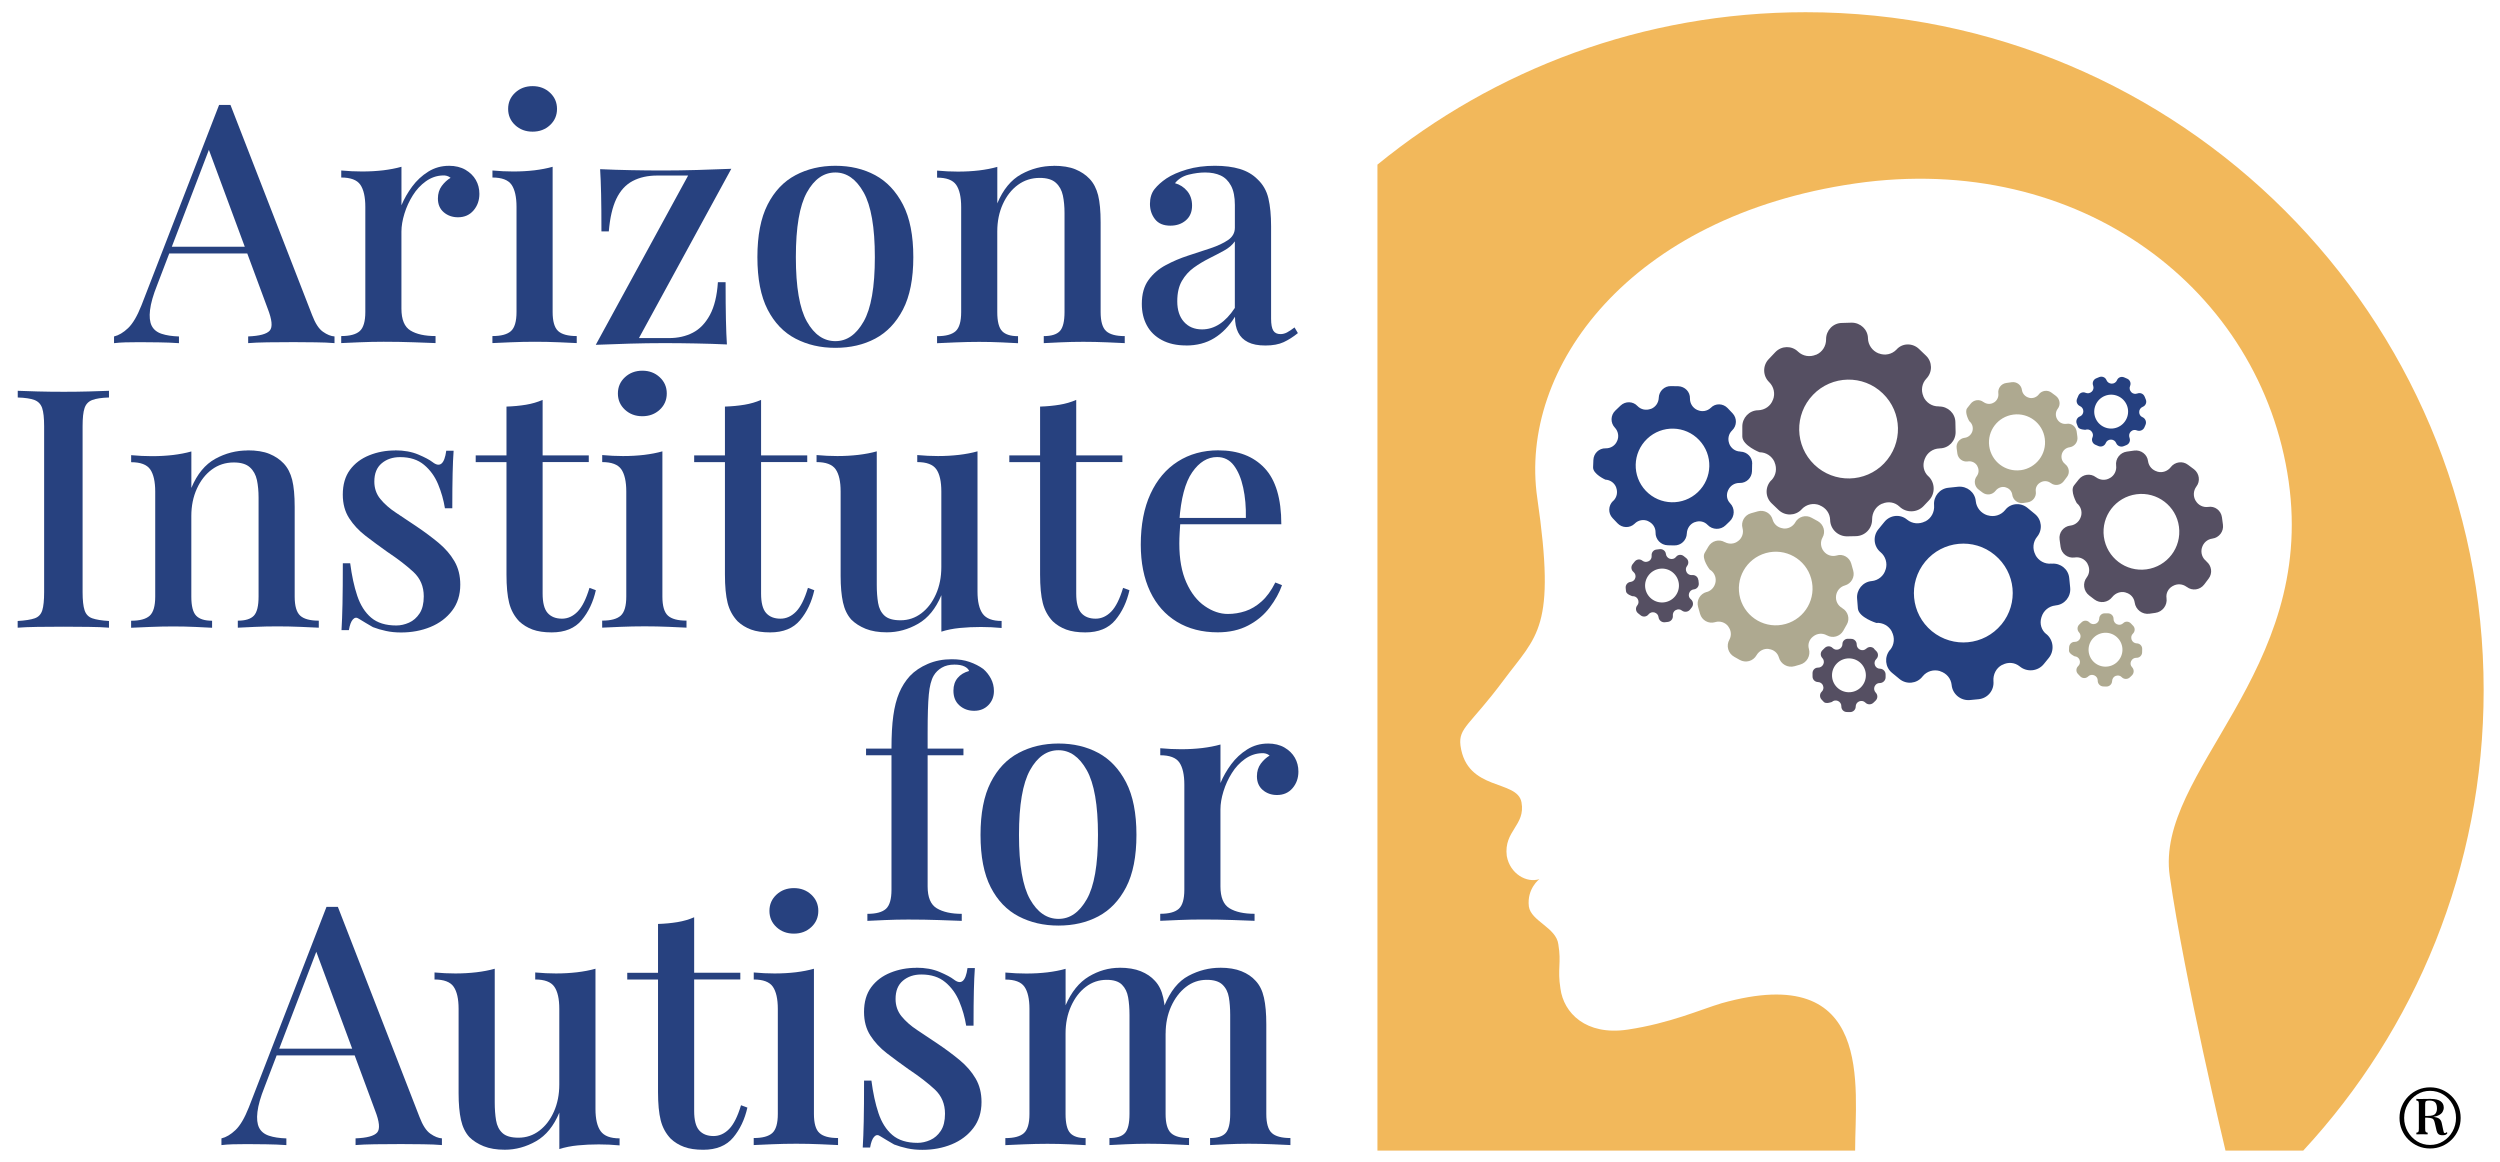 <svg viewBox="113.86 134.26 679.2 315.6" xmlns="http://www.w3.org/2000/svg" id="Layer_1" style="max-height: 500px" width="679.2" height="315.6"><defs><style>.cls-1,.cls-2,.cls-3,.cls-4,.cls-5,.cls-6{stroke-width:0px;}.cls-2{fill:#27417f;}.cls-3{fill:#554f62;}.cls-4{fill:#254080;}.cls-5{fill:#aea990;}.cls-6{fill:#f2b85b;}</style></defs><path d="m176.47,162.76l22.18,57.09c.85,2.24,1.83,3.76,2.95,4.54,1.12.79,2.17,1.21,3.14,1.27v1.82c-1.46-.12-3.17-.2-5.14-.22-1.97-.03-3.95-.05-5.95-.05-2.54,0-4.91.01-7.09.05-2.18.03-3.94.11-5.28.22v-1.82c3.09-.12,5.05-.65,5.87-1.59.82-.94.62-2.95-.59-6.04l-16.36-44.17,1.46-1.64-15.09,39.45c-1.09,2.73-1.74,5-1.95,6.82-.22,1.82-.06,3.24.45,4.27.52,1.03,1.41,1.76,2.68,2.18,1.27.43,2.85.67,4.73.73v1.82c-1.82-.12-3.65-.2-5.5-.22-1.85-.03-3.59-.05-5.23-.05-1.46,0-2.74.01-3.86.05-1.12.03-2.14.11-3.05.22v-1.82c1.27-.3,2.55-1.06,3.82-2.27,1.27-1.21,2.48-3.27,3.63-6.18l21.09-54.45h3.09Zm9.54,38.54v1.82h-27.08l.91-1.82h26.18Z" class="cls-2"/><path d="m235.82,179.3c1.76,0,3.26.37,4.5,1.09,1.24.73,2.18,1.65,2.82,2.77.64,1.12.96,2.38.96,3.77,0,1.76-.53,3.26-1.59,4.5-1.06,1.24-2.47,1.86-4.23,1.86-1.51,0-2.8-.46-3.86-1.36-1.06-.91-1.59-2.15-1.59-3.73,0-1.33.35-2.47,1.04-3.41.7-.94,1.5-1.68,2.41-2.22-.6-.49-1.33-.7-2.18-.64-1.64.06-3.15.59-4.55,1.59-1.39,1-2.58,2.27-3.54,3.82-.97,1.54-1.73,3.19-2.27,4.95-.54,1.76-.82,3.4-.82,4.91v20.91c0,2.97.82,4.96,2.46,5.95,1.63,1,3.91,1.5,6.81,1.5v1.91c-1.39-.06-3.38-.14-5.95-.22-2.58-.09-5.28-.14-8.14-.14-2.18,0-4.36.05-6.54.14-2.18.09-3.85.16-5,.22v-1.91c2.37,0,4.04-.45,5.05-1.36,1-.91,1.5-2.64,1.5-5.18v-28.54c0-2.73-.46-4.74-1.36-6.04-.91-1.3-2.64-1.95-5.18-1.95v-1.91c1.94.18,3.82.27,5.64.27,2.06,0,3.99-.11,5.77-.32,1.78-.22,3.44-.53,4.95-.96v10.46c.73-1.76,1.7-3.45,2.91-5.09,1.21-1.63,2.66-2.98,4.36-4.04,1.7-1.06,3.58-1.59,5.64-1.59Z" class="cls-2"/><path d="m264,179.57v39.45c0,2.54.5,4.27,1.5,5.18,1,.91,2.68,1.36,5.05,1.36v1.91c-1.03-.06-2.62-.14-4.77-.22-2.16-.09-4.35-.14-6.59-.14s-4.38.05-6.59.14c-2.21.09-3.86.16-4.96.22v-1.91c2.37,0,4.04-.45,5.05-1.36,1-.91,1.5-2.64,1.5-5.18v-28.54c0-2.73-.46-4.74-1.36-6.04-.91-1.3-2.64-1.95-5.18-1.95v-1.91c1.94.18,3.82.27,5.64.27,2.06,0,3.99-.11,5.77-.32,1.78-.22,3.44-.53,4.95-.96Zm-5.45-21.91c1.88,0,3.45.59,4.73,1.78,1.27,1.18,1.91,2.65,1.91,4.41s-.64,3.23-1.91,4.41c-1.27,1.18-2.85,1.77-4.73,1.77s-3.45-.59-4.73-1.77c-1.27-1.18-1.91-2.65-1.91-4.41s.64-3.23,1.91-4.41c1.27-1.18,2.85-1.78,4.73-1.78Z" class="cls-2"/><path d="m312.54,180.12l-25.09,45.99h8.18c2.42,0,4.58-.49,6.45-1.46,1.88-.97,3.42-2.57,4.64-4.81,1.21-2.24,1.94-5.21,2.18-8.91h2.09c0,4.06.03,7.45.09,10.18s.15,4.97.27,6.73c-2.72-.12-5.54-.22-8.45-.27-2.91-.06-5.79-.09-8.63-.09-3.09,0-6.23.05-9.41.14-3.18.09-6.23.2-9.14.32l25.09-45.99h-8.36c-2.6,0-4.85.5-6.73,1.5-1.88,1-3.35,2.61-4.41,4.82-1.06,2.21-1.74,5.17-2.05,8.86h-2c0-4.12-.03-7.51-.09-10.18-.06-2.66-.15-4.91-.27-6.73,2.67.12,5.45.22,8.36.27,2.91.06,5.82.09,8.73.09s6.14-.05,9.32-.14c3.18-.09,6.26-.2,9.23-.32Z" class="cls-2"/><path d="m340.81,179.3c4.06,0,7.66.85,10.82,2.55,3.15,1.7,5.66,4.36,7.55,8,1.88,3.64,2.81,8.39,2.81,14.27s-.94,10.62-2.81,14.23c-1.88,3.61-4.4,6.24-7.55,7.91-3.15,1.67-6.76,2.5-10.82,2.5s-7.6-.83-10.82-2.5c-3.21-1.67-5.74-4.3-7.59-7.91-1.85-3.61-2.77-8.35-2.77-14.23s.92-10.63,2.77-14.27c1.85-3.64,4.38-6.3,7.59-8,3.21-1.7,6.82-2.55,10.82-2.55Zm0,1.82c-3.15,0-5.73,1.8-7.73,5.41-2,3.61-3,9.47-3,17.59s1,13.95,3,17.5c2,3.55,4.58,5.32,7.73,5.32s5.65-1.77,7.68-5.32c2.03-3.55,3.05-9.38,3.05-17.5s-1.02-13.98-3.05-17.59c-2.03-3.61-4.59-5.41-7.68-5.41Z" class="cls-2"/><path d="m400.07,179.3c2.42,0,4.41.32,5.95.96,1.55.64,2.83,1.5,3.86,2.59,1.09,1.15,1.86,2.64,2.32,4.46.45,1.82.68,4.27.68,7.36v24.36c0,2.54.5,4.27,1.5,5.18,1,.91,2.68,1.36,5.05,1.36v1.91c-1.03-.06-2.64-.14-4.82-.22-2.18-.09-4.33-.14-6.45-.14s-4.11.05-6.14.14c-2.03.09-3.56.16-4.59.22v-1.91c2.06,0,3.51-.45,4.37-1.36.85-.91,1.27-2.64,1.27-5.18v-26.9c0-1.76-.15-3.35-.45-4.77-.31-1.42-.94-2.58-1.91-3.45-.97-.88-2.43-1.32-4.37-1.32-2.24,0-4.23.64-5.95,1.91-1.73,1.27-3.09,3.02-4.09,5.23-1,2.21-1.5,4.68-1.5,7.41v21.91c0,2.54.44,4.27,1.32,5.18.88.91,2.32,1.36,4.32,1.36v1.91c-.97-.06-2.44-.14-4.41-.22-1.97-.09-4.01-.14-6.14-.14s-4.21.05-6.45.14c-2.24.09-3.91.16-5,.22v-1.91c2.37,0,4.04-.45,5.05-1.36,1-.91,1.5-2.64,1.5-5.18v-28.54c0-2.73-.46-4.74-1.36-6.04-.91-1.3-2.64-1.95-5.18-1.95v-1.91c1.94.18,3.82.27,5.64.27,2.06,0,3.99-.11,5.77-.32,1.78-.22,3.44-.53,4.95-.96v9.91c1.57-3.76,3.74-6.39,6.5-7.91,2.75-1.51,5.68-2.27,8.77-2.27Z" class="cls-2"/><path d="m436.06,228.11c-2.54,0-4.73-.49-6.54-1.46-1.82-.97-3.18-2.3-4.09-4-.91-1.69-1.36-3.63-1.36-5.82,0-2.67.6-4.83,1.82-6.5,1.21-1.67,2.77-3.02,4.69-4.04,1.91-1.03,3.94-1.89,6.09-2.59,2.15-.7,4.18-1.36,6.09-2,1.91-.64,3.48-1.38,4.73-2.22,1.24-.85,1.86-1.97,1.86-3.36v-6.18c0-2.18-.35-3.93-1.05-5.23-.7-1.3-1.63-2.22-2.81-2.77-1.19-.55-2.59-.82-4.23-.82-1.4,0-2.88.2-4.46.59-1.57.39-2.81,1.17-3.72,2.32,1.33.37,2.44,1.08,3.32,2.14.88,1.06,1.32,2.38,1.32,3.95,0,1.7-.56,3.03-1.68,4s-2.53,1.45-4.22,1.45c-1.88,0-3.27-.59-4.18-1.77s-1.36-2.56-1.36-4.14.41-2.97,1.23-4c.82-1.03,1.89-2,3.23-2.91,1.46-.97,3.32-1.78,5.59-2.45,2.27-.67,4.8-1,7.59-1,2.6,0,4.86.29,6.77.86,1.91.58,3.5,1.5,4.77,2.77,1.51,1.4,2.51,3.13,3,5.23s.73,4.62.73,7.59v25.09c0,1.51.2,2.59.59,3.23.39.64,1.05.96,1.96.96.6,0,1.19-.15,1.77-.45.58-.31,1.26-.76,2.05-1.36l.91,1.54c-1.28,1.03-2.56,1.85-3.87,2.46-1.3.6-2.95.91-4.95.91s-3.52-.3-4.73-.91c-1.22-.61-2.11-1.49-2.68-2.64-.58-1.15-.86-2.58-.86-4.27-1.58,2.54-3.45,4.48-5.64,5.82-2.18,1.34-4.73,2-7.64,2Zm4.37-4.36c1.7,0,3.29-.49,4.77-1.46,1.48-.97,2.86-2.43,4.14-4.37v-18.09c-.67.97-1.64,1.8-2.91,2.5-1.27.7-2.64,1.41-4.09,2.14s-2.83,1.56-4.14,2.5c-1.3.94-2.38,2.13-3.23,3.59-.85,1.46-1.27,3.3-1.27,5.55,0,2.37.6,4.23,1.82,5.59,1.21,1.36,2.85,2.05,4.91,2.05Z" class="cls-2"/><path d="m143.47,240.43v1.82c-2,.06-3.51.29-4.54.68-1.03.39-1.73,1.12-2.09,2.18-.37,1.06-.54,2.71-.54,4.96v45.08c0,2.18.18,3.82.54,4.91.36,1.09,1.06,1.82,2.09,2.18,1.03.36,2.54.61,4.54.73v1.82c-1.46-.12-3.29-.2-5.5-.22-2.21-.03-4.47-.05-6.77-.05-2.54,0-4.92.01-7.13.05-2.21.03-4.02.11-5.41.22v-1.82c2.06-.12,3.61-.37,4.64-.73,1.03-.36,1.71-1.09,2.05-2.18.33-1.09.5-2.73.5-4.91v-45.08c0-2.24-.18-3.89-.54-4.96-.37-1.06-1.06-1.78-2.09-2.18-1.03-.39-2.54-.62-4.54-.68v-1.82c1.39.06,3.19.12,5.41.18,2.21.06,4.59.09,7.13.09,2.3,0,4.56-.03,6.77-.09,2.21-.06,4.04-.12,5.5-.18Z" class="cls-2"/><path d="m181.11,256.61c2.42,0,4.41.32,5.95.96,1.55.64,2.83,1.5,3.86,2.59,1.09,1.15,1.86,2.64,2.32,4.46.45,1.82.68,4.27.68,7.36v24.36c0,2.54.5,4.27,1.5,5.18,1,.91,2.68,1.36,5.05,1.36v1.91c-1.03-.06-2.64-.14-4.82-.22-2.18-.09-4.33-.14-6.45-.14s-4.11.05-6.14.14c-2.03.09-3.56.16-4.59.22v-1.91c2.06,0,3.51-.45,4.37-1.36.85-.91,1.27-2.64,1.27-5.18v-26.9c0-1.76-.15-3.35-.45-4.77-.31-1.42-.94-2.58-1.91-3.45-.97-.88-2.43-1.32-4.37-1.32-2.24,0-4.23.64-5.95,1.91-1.73,1.27-3.09,3.02-4.09,5.23-1,2.21-1.5,4.68-1.5,7.41v21.91c0,2.54.44,4.27,1.32,5.18.88.91,2.32,1.36,4.32,1.36v1.91c-.97-.06-2.44-.14-4.41-.22-1.97-.09-4.01-.14-6.14-.14s-4.21.05-6.45.14c-2.24.09-3.91.16-5,.22v-1.91c2.37,0,4.04-.45,5.05-1.36,1-.91,1.5-2.64,1.5-5.18v-28.54c0-2.73-.46-4.74-1.36-6.04-.91-1.3-2.64-1.95-5.18-1.95v-1.91c1.94.18,3.82.27,5.64.27,2.06,0,3.99-.11,5.77-.32,1.78-.22,3.44-.53,4.95-.96v9.91c1.57-3.76,3.74-6.39,6.5-7.91,2.75-1.51,5.68-2.27,8.77-2.27Z" class="cls-2"/><path d="m221.19,256.61c2.43,0,4.53.38,6.32,1.14,1.79.76,3.07,1.44,3.86,2.05,2,1.57,3.24.54,3.73-3.09h2c-.12,1.7-.22,3.74-.27,6.14-.06,2.4-.09,5.56-.09,9.5h-2c-.36-2.24-.98-4.42-1.86-6.54s-2.15-3.88-3.82-5.27c-1.67-1.4-3.83-2.09-6.5-2.09-2,0-3.67.56-5,1.68-1.34,1.13-2,2.77-2,4.96,0,1.82.54,3.4,1.63,4.73,1.09,1.33,2.5,2.58,4.23,3.72,1.73,1.15,3.59,2.4,5.59,3.73,2.24,1.51,4.26,3.02,6.04,4.5,1.78,1.49,3.21,3.14,4.27,4.96,1.06,1.82,1.59,3.94,1.59,6.36,0,2.79-.74,5.15-2.23,7.09-1.48,1.94-3.44,3.41-5.86,4.41-2.43,1-5.09,1.5-8,1.5-1.46,0-2.82-.13-4.09-.41-1.27-.27-2.45-.62-3.55-1.04-.67-.37-1.32-.75-1.95-1.14s-1.26-.77-1.86-1.13c-.61-.43-1.15-.37-1.64.18-.49.54-.85,1.51-1.09,2.91h-2c.12-1.94.21-4.3.27-7.09.06-2.79.09-6.48.09-11.09h2c.43,3.34,1.06,6.27,1.91,8.82.85,2.54,2.1,4.53,3.77,5.95,1.67,1.43,3.95,2.14,6.86,2.14,1.15,0,2.3-.26,3.45-.77,1.15-.51,2.1-1.35,2.86-2.5.76-1.15,1.14-2.7,1.14-4.64,0-2.67-.92-4.86-2.77-6.59-1.85-1.73-4.23-3.56-7.14-5.5-2.06-1.46-4.01-2.9-5.86-4.32s-3.35-3.03-4.5-4.82c-1.15-1.78-1.73-3.92-1.73-6.41,0-2.73.65-4.97,1.95-6.73,1.3-1.76,3.05-3.07,5.23-3.95,2.18-.88,4.51-1.32,7-1.32Z" class="cls-2"/><path d="m261.28,242.89v15.09h12.54v1.82h-12.54v35.72c0,2.48.45,4.24,1.36,5.27.91,1.03,2.21,1.55,3.91,1.55,1.57,0,2.98-.64,4.23-1.91,1.24-1.27,2.32-3.42,3.23-6.46l1.73.64c-.72,3.21-2.01,5.93-3.86,8.14-1.85,2.21-4.56,3.32-8.14,3.32-2.06,0-3.79-.26-5.18-.77-1.4-.52-2.61-1.26-3.64-2.23-1.33-1.4-2.24-3.06-2.73-5-.49-1.94-.73-4.51-.73-7.72v-30.54h-8.36v-1.82h8.36v-13.27c1.88-.06,3.64-.23,5.28-.5,1.63-.27,3.15-.71,4.54-1.32Z" class="cls-2"/><path d="m293.82,256.88v39.45c0,2.54.5,4.27,1.5,5.18,1,.91,2.68,1.36,5.05,1.36v1.91c-1.03-.06-2.62-.14-4.77-.22-2.16-.09-4.35-.14-6.59-.14s-4.38.05-6.59.14c-2.21.09-3.86.16-4.96.22v-1.91c2.37,0,4.04-.45,5.05-1.36,1-.91,1.5-2.64,1.5-5.18v-28.54c0-2.73-.46-4.74-1.36-6.04-.91-1.3-2.64-1.95-5.18-1.95v-1.91c1.94.18,3.82.27,5.64.27,2.06,0,3.99-.11,5.77-.32,1.78-.22,3.44-.53,4.95-.96Zm-5.45-21.91c1.88,0,3.45.59,4.73,1.78,1.27,1.18,1.91,2.65,1.91,4.41s-.64,3.23-1.91,4.41c-1.27,1.18-2.85,1.77-4.73,1.77s-3.45-.59-4.73-1.77c-1.27-1.18-1.91-2.65-1.91-4.41s.64-3.23,1.91-4.41c1.27-1.18,2.85-1.78,4.73-1.78Z" class="cls-2"/><path d="m320.63,242.89v15.09h12.54v1.82h-12.54v35.72c0,2.48.45,4.24,1.36,5.27.91,1.03,2.21,1.55,3.91,1.55,1.57,0,2.98-.64,4.23-1.91,1.24-1.27,2.32-3.42,3.23-6.46l1.73.64c-.72,3.21-2.01,5.93-3.86,8.14-1.85,2.21-4.56,3.32-8.14,3.32-2.06,0-3.79-.26-5.18-.77-1.4-.52-2.61-1.26-3.64-2.23-1.33-1.4-2.24-3.06-2.73-5-.49-1.94-.73-4.51-.73-7.72v-30.54h-8.36v-1.82h8.36v-13.27c1.88-.06,3.64-.23,5.28-.5,1.63-.27,3.15-.71,4.54-1.32Z" class="cls-2"/><path d="m379.43,256.88v38.09c0,2.73.47,4.74,1.41,6.04.94,1.3,2.65,1.95,5.14,1.95v1.91c-1.88-.18-3.76-.27-5.64-.27-2,0-3.91.09-5.73.27-1.82.18-3.48.51-5,1v-9.91c-1.51,3.64-3.62,6.23-6.32,7.77-2.7,1.55-5.53,2.32-8.5,2.32-2.24,0-4.15-.32-5.73-.95-1.57-.64-2.88-1.47-3.91-2.5-1.09-1.21-1.85-2.77-2.27-4.68-.42-1.91-.64-4.31-.64-7.22v-22.91c0-2.73-.45-4.74-1.36-6.04-.91-1.3-2.64-1.95-5.18-1.95v-1.91c1.94.18,3.82.27,5.64.27,2,0,3.91-.11,5.72-.32,1.82-.22,3.49-.53,5-.96v36.36c0,1.76.12,3.36.36,4.82.24,1.46.82,2.61,1.73,3.45.91.85,2.36,1.27,4.36,1.27,2.12,0,4.01-.64,5.68-1.91,1.67-1.27,2.98-3,3.95-5.18.97-2.18,1.46-4.64,1.46-7.36v-20.54c0-2.73-.45-4.74-1.36-6.04-.91-1.3-2.64-1.95-5.18-1.95v-1.91c1.94.18,3.82.27,5.63.27,2,0,3.91-.11,5.73-.32,1.82-.22,3.48-.53,5-.96Z" class="cls-2"/><path d="m406.25,242.89v15.09h12.54v1.82h-12.54v35.72c0,2.48.45,4.24,1.36,5.27.91,1.03,2.21,1.55,3.91,1.55,1.57,0,2.98-.64,4.23-1.91,1.24-1.27,2.32-3.42,3.23-6.46l1.73.64c-.72,3.21-2.01,5.93-3.86,8.14-1.85,2.21-4.56,3.32-8.14,3.32-2.06,0-3.79-.26-5.18-.77-1.4-.52-2.61-1.26-3.64-2.23-1.33-1.4-2.24-3.06-2.73-5-.49-1.94-.73-4.51-.73-7.72v-30.54h-8.36v-1.82h8.36v-13.27c1.88-.06,3.64-.23,5.28-.5,1.63-.27,3.15-.71,4.54-1.32Z" class="cls-2"/><path d="m444.88,256.61c5.33,0,9.51,1.61,12.54,4.82,3.03,3.21,4.55,8.3,4.55,15.27h-31.36l-.18-1.73h21.91c.06-2.97-.18-5.71-.73-8.23-.54-2.51-1.4-4.53-2.54-6.04-1.15-1.51-2.67-2.27-4.54-2.27-2.61,0-4.86,1.38-6.77,4.14-1.91,2.75-3.08,7.17-3.5,13.22l.27.45c-.06.85-.12,1.78-.18,2.77-.06,1-.09,1.99-.09,2.96,0,4.18.64,7.7,1.91,10.54,1.27,2.85,2.94,4.99,5,6.41,2.06,1.42,4.15,2.14,6.27,2.14,1.64,0,3.23-.26,4.77-.77,1.55-.51,3.02-1.4,4.41-2.64,1.39-1.24,2.64-2.96,3.72-5.14l1.82.73c-.73,2.06-1.85,4.09-3.37,6.09-1.51,2-3.45,3.62-5.82,4.86-2.36,1.24-5.12,1.86-8.27,1.86-4.24,0-7.94-.95-11.09-2.86-3.15-1.91-5.58-4.65-7.28-8.23-1.69-3.58-2.54-7.82-2.54-12.72,0-5.39.88-10,2.64-13.82,1.76-3.82,4.23-6.74,7.41-8.77,3.18-2.03,6.86-3.05,11.05-3.05Z" class="cls-2"/><path d="m372.44,313.36c1.82,0,3.42.24,4.82.73,1.4.49,2.64,1.12,3.73,1.91.85.73,1.54,1.61,2.09,2.64.54,1.03.81,2.15.81,3.36,0,1.51-.5,2.79-1.5,3.82-1,1.03-2.29,1.55-3.87,1.55s-2.91-.49-4-1.46c-1.09-.97-1.63-2.3-1.63-4,0-1.4.38-2.55,1.13-3.45.75-.91,1.8-1.55,3.13-1.91-.18-.49-.6-.9-1.27-1.23-.67-.33-1.57-.5-2.73-.5-1.33,0-2.47.27-3.41.82-.94.54-1.68,1.27-2.22,2.18-.67,1.15-1.11,2.86-1.32,5.13-.22,2.27-.32,5.74-.32,10.41v4.27h9.73v1.82h-9.73v35.63c0,2.97.83,4.96,2.5,5.95,1.67,1,3.93,1.5,6.77,1.5v1.91c-1.46-.06-3.5-.14-6.14-.22-2.64-.09-5.44-.14-8.41-.14-2.12,0-4.23.05-6.32.14-2.09.09-3.68.16-4.77.22v-1.91c2.37,0,4.04-.45,5.05-1.36,1-.91,1.5-2.64,1.5-5.18v-36.54h-6.91v-1.82h6.91c0-3.57.16-6.56.5-8.95.33-2.39.86-4.46,1.59-6.18.73-1.73,1.7-3.26,2.91-4.59,1.27-1.34,2.89-2.43,4.86-3.28,1.97-.85,4.14-1.27,6.5-1.27Z" class="cls-2"/><path d="m401.43,336.26c4.06,0,7.66.85,10.82,2.55,3.15,1.7,5.66,4.36,7.55,8,1.88,3.64,2.81,8.39,2.81,14.27s-.94,10.62-2.81,14.23c-1.88,3.61-4.4,6.24-7.55,7.91-3.15,1.67-6.76,2.5-10.82,2.5s-7.6-.83-10.82-2.5c-3.21-1.67-5.74-4.3-7.59-7.91-1.85-3.61-2.77-8.35-2.77-14.23s.92-10.63,2.77-14.27c1.85-3.64,4.38-6.3,7.59-8,3.21-1.7,6.82-2.55,10.82-2.55Zm0,1.82c-3.15,0-5.73,1.8-7.73,5.41-2,3.61-3,9.47-3,17.59s1,13.95,3,17.5,4.58,5.32,7.73,5.32,5.65-1.77,7.68-5.32c2.03-3.55,3.05-9.38,3.05-17.5s-1.02-13.98-3.05-17.59c-2.03-3.61-4.59-5.41-7.68-5.41Z" class="cls-2"/><path d="m458.33,336.26c1.76,0,3.26.37,4.5,1.09,1.24.73,2.18,1.65,2.82,2.77.64,1.12.96,2.38.96,3.77,0,1.76-.53,3.26-1.59,4.5-1.06,1.24-2.47,1.86-4.23,1.86-1.51,0-2.8-.46-3.86-1.36-1.06-.91-1.59-2.15-1.59-3.73,0-1.33.35-2.47,1.04-3.41.7-.94,1.5-1.68,2.41-2.22-.6-.49-1.33-.7-2.18-.64-1.64.06-3.15.59-4.55,1.59-1.39,1-2.58,2.27-3.54,3.82-.97,1.54-1.73,3.19-2.27,4.95-.54,1.76-.82,3.4-.82,4.91v20.91c0,2.97.82,4.96,2.46,5.95,1.63,1,3.91,1.5,6.81,1.5v1.91c-1.39-.06-3.38-.14-5.95-.22-2.58-.09-5.28-.14-8.14-.14-2.18,0-4.36.05-6.54.14-2.18.09-3.85.16-5,.22v-1.91c2.37,0,4.04-.45,5.05-1.36,1-.91,1.5-2.64,1.5-5.18v-28.54c0-2.73-.46-4.74-1.36-6.04-.91-1.3-2.64-1.95-5.18-1.95v-1.91c1.94.18,3.82.27,5.64.27,2.06,0,3.99-.11,5.77-.32,1.78-.22,3.44-.53,4.95-.96v10.46c.73-1.76,1.7-3.45,2.91-5.09,1.21-1.63,2.66-2.98,4.36-4.04,1.7-1.06,3.58-1.59,5.64-1.59Z" class="cls-2"/><path d="m205.65,380.63l22.18,57.09c.85,2.24,1.83,3.76,2.95,4.54,1.12.79,2.17,1.21,3.14,1.27v1.82c-1.46-.12-3.17-.2-5.14-.22-1.97-.03-3.95-.05-5.95-.05-2.54,0-4.91.01-7.09.05-2.18.03-3.94.11-5.28.22v-1.82c3.09-.12,5.05-.65,5.87-1.59.82-.94.62-2.95-.59-6.04l-16.36-44.17,1.46-1.64-15.09,39.45c-1.09,2.73-1.74,5-1.95,6.82-.22,1.82-.06,3.24.45,4.27.52,1.03,1.41,1.76,2.68,2.18,1.27.43,2.85.67,4.73.73v1.82c-1.82-.12-3.65-.2-5.5-.22-1.85-.03-3.59-.05-5.23-.05-1.46,0-2.74.01-3.86.05-1.12.03-2.14.11-3.05.22v-1.82c1.27-.3,2.55-1.06,3.82-2.27,1.27-1.21,2.48-3.27,3.63-6.18l21.09-54.45h3.09Zm9.54,38.54v1.82h-27.08l.91-1.82h26.18Z" class="cls-2"/><path d="m275.64,397.45v38.09c0,2.73.47,4.74,1.41,6.04.94,1.3,2.65,1.95,5.14,1.95v1.91c-1.88-.18-3.76-.27-5.64-.27-2,0-3.91.09-5.73.27-1.82.18-3.48.51-5,1v-9.91c-1.51,3.64-3.62,6.23-6.32,7.77s-5.53,2.32-8.5,2.32c-2.24,0-4.15-.32-5.73-.95-1.57-.64-2.88-1.47-3.91-2.5-1.09-1.21-1.85-2.77-2.27-4.68-.42-1.91-.64-4.31-.64-7.22v-22.91c0-2.73-.45-4.74-1.36-6.04-.91-1.3-2.64-1.95-5.18-1.95v-1.91c1.94.18,3.82.27,5.64.27,2,0,3.91-.11,5.72-.32,1.82-.22,3.49-.53,5-.96v36.36c0,1.76.12,3.36.36,4.82s.82,2.61,1.73,3.45c.91.85,2.36,1.27,4.36,1.27,2.12,0,4.01-.64,5.68-1.91,1.67-1.27,2.98-3,3.95-5.18.97-2.18,1.46-4.64,1.46-7.36v-20.54c0-2.73-.45-4.74-1.36-6.04-.91-1.3-2.64-1.95-5.18-1.95v-1.91c1.94.18,3.82.27,5.63.27,2,0,3.91-.11,5.73-.32,1.82-.22,3.48-.53,5-.96Z" class="cls-2"/><path d="m302.45,383.45v15.09h12.54v1.82h-12.54v35.72c0,2.48.45,4.24,1.36,5.27.91,1.03,2.21,1.55,3.91,1.55,1.57,0,2.98-.64,4.23-1.91,1.24-1.27,2.32-3.42,3.23-6.46l1.73.64c-.72,3.21-2.01,5.93-3.86,8.14-1.85,2.21-4.56,3.32-8.14,3.32-2.06,0-3.79-.26-5.18-.77-1.4-.52-2.61-1.26-3.64-2.23-1.33-1.4-2.24-3.06-2.73-5-.49-1.94-.73-4.51-.73-7.72v-30.54h-8.36v-1.82h8.36v-13.27c1.88-.06,3.64-.23,5.28-.5,1.63-.27,3.15-.71,4.54-1.32Z" class="cls-2"/><path d="m334.99,397.45v39.45c0,2.54.5,4.27,1.5,5.18,1,.91,2.68,1.36,5.05,1.36v1.91c-1.03-.06-2.62-.14-4.77-.22-2.16-.09-4.35-.14-6.59-.14s-4.38.05-6.59.14c-2.21.09-3.86.16-4.96.22v-1.91c2.37,0,4.04-.45,5.05-1.36,1-.91,1.5-2.64,1.5-5.18v-28.54c0-2.73-.46-4.74-1.36-6.04-.91-1.3-2.64-1.95-5.18-1.95v-1.91c1.94.18,3.82.27,5.64.27,2.06,0,3.99-.11,5.77-.32,1.78-.22,3.44-.53,4.95-.96Zm-5.45-21.91c1.88,0,3.45.59,4.73,1.78,1.27,1.18,1.91,2.65,1.91,4.41s-.64,3.23-1.91,4.41c-1.27,1.18-2.85,1.77-4.73,1.77s-3.45-.59-4.73-1.77c-1.27-1.18-1.91-2.65-1.91-4.41s.64-3.23,1.91-4.41,2.85-1.78,4.73-1.78Z" class="cls-2"/><path d="m362.8,397.17c2.43,0,4.53.38,6.32,1.14,1.79.76,3.07,1.44,3.86,2.05,2,1.57,3.24.54,3.73-3.09h2c-.12,1.7-.22,3.74-.27,6.14-.06,2.4-.09,5.56-.09,9.5h-2c-.36-2.24-.98-4.42-1.86-6.54s-2.15-3.88-3.82-5.27c-1.67-1.4-3.83-2.09-6.5-2.09-2,0-3.67.56-5,1.68-1.34,1.13-2,2.77-2,4.96,0,1.82.54,3.4,1.63,4.73,1.09,1.33,2.5,2.58,4.23,3.72,1.73,1.15,3.59,2.4,5.59,3.73,2.24,1.51,4.26,3.02,6.04,4.5,1.78,1.49,3.21,3.14,4.27,4.96,1.06,1.82,1.59,3.94,1.59,6.36,0,2.79-.74,5.15-2.23,7.09-1.48,1.94-3.44,3.41-5.86,4.41-2.43,1-5.09,1.5-8,1.5-1.46,0-2.82-.13-4.09-.41s-2.45-.62-3.55-1.04c-.67-.37-1.32-.75-1.95-1.14s-1.26-.77-1.86-1.13c-.61-.43-1.15-.37-1.64.18-.49.54-.85,1.51-1.09,2.91h-2c.12-1.94.21-4.3.27-7.09.06-2.79.09-6.48.09-11.09h2c.43,3.34,1.06,6.27,1.91,8.82.85,2.54,2.1,4.53,3.77,5.95,1.67,1.43,3.95,2.14,6.86,2.14,1.15,0,2.3-.26,3.45-.77,1.15-.51,2.1-1.35,2.86-2.5.76-1.15,1.14-2.7,1.14-4.64,0-2.67-.92-4.86-2.77-6.59-1.85-1.73-4.23-3.56-7.14-5.5-2.06-1.46-4.01-2.9-5.86-4.32-1.85-1.42-3.35-3.03-4.5-4.82-1.15-1.78-1.73-3.92-1.73-6.41,0-2.73.65-4.97,1.95-6.73,1.3-1.76,3.05-3.07,5.23-3.95,2.18-.88,4.51-1.32,7-1.32Z" class="cls-2"/><path d="m417.98,397.17c2.3,0,4.24.32,5.82.96,1.57.64,2.85,1.5,3.82,2.59,1.09,1.15,1.85,2.68,2.27,4.59.42,1.91.64,4.32.64,7.23v24.36c0,2.54.49,4.27,1.46,5.18s2.6,1.36,4.91,1.36v1.91c-1.03-.06-2.62-.14-4.77-.22-2.16-.09-4.26-.14-6.32-.14s-4.08.05-6.04.14c-1.97.09-3.47.16-4.5.22v-1.91c2,0,3.41-.45,4.22-1.36.82-.91,1.23-2.64,1.23-5.18v-26.9c0-1.76-.12-3.35-.37-4.77-.24-1.42-.81-2.58-1.68-3.45-.88-.88-2.26-1.32-4.14-1.32-2.12,0-4.02.64-5.68,1.91-1.67,1.27-3,3.02-4,5.23-1,2.21-1.5,4.68-1.5,7.41v21.91c0,2.54.43,4.27,1.27,5.18.85.91,2.24,1.36,4.18,1.36v1.91c-.97-.06-2.43-.14-4.36-.22-1.94-.09-3.94-.14-6-.14s-4.21.05-6.45.14c-2.24.09-3.91.16-5,.22v-1.91c2.37,0,4.04-.45,5.05-1.36,1-.91,1.5-2.64,1.5-5.18v-28.54c0-2.73-.46-4.74-1.36-6.04-.91-1.3-2.64-1.95-5.18-1.95v-1.91c1.94.18,3.82.27,5.64.27,2.06,0,3.99-.11,5.77-.32,1.78-.22,3.44-.53,4.95-.96v9.91c1.57-3.63,3.68-6.24,6.32-7.82,2.64-1.57,5.41-2.37,8.32-2.37Zm27.36,0c2.3,0,4.24.32,5.82.96,1.58.64,2.85,1.5,3.82,2.59,1.09,1.15,1.85,2.68,2.27,4.59.43,1.91.64,4.32.64,7.23v24.36c0,2.54.5,4.27,1.5,5.18,1,.91,2.68,1.36,5.05,1.36v1.91c-1.03-.06-2.64-.14-4.82-.22-2.18-.09-4.33-.14-6.45-.14s-4.08.05-6.05.14c-1.97.09-3.47.16-4.5.22v-1.91c2,0,3.41-.45,4.23-1.36s1.23-2.64,1.23-5.18v-26.9c0-1.76-.12-3.35-.36-4.77-.24-1.42-.82-2.58-1.73-3.45-.91-.88-2.33-1.32-4.27-1.32-2.12,0-4.01.65-5.68,1.95-1.67,1.3-3,3.06-4,5.27-1,2.21-1.5,4.68-1.5,7.41l-.36-7.55c1.63-4,3.83-6.73,6.59-8.18,2.75-1.46,5.62-2.18,8.59-2.18Z" class="cls-2"/><path d="m637.72,263.63c-1.24-1.16-1.61-2.96-.99-4.55.04-.07.03-.12.07-.18.64-1.66,2.2-2.76,3.98-2.81l.11-.02c2.41-.03,4.3-2.04,4.27-4.45l-.06-2.66c-.03-2.41-2.04-4.3-4.45-4.27l-.12-.03c-1.77.05-3.41-1.03-4.12-2.67v-.05c-.72-1.64-.42-3.54.83-4.84,1.68-1.76,1.63-4.54-.13-6.22l-1.9-1.82h0c-1.76-1.68-4.54-1.63-6.1.16-1.25,1.32-3.16,1.71-4.82,1.05-.05,0-.07-.04-.12-.03-1.64-.67-2.77-2.26-2.82-4.03-.01-2.41-2.04-4.3-4.45-4.29l-2.66.08c-2.39.03-4.3,2.04-4.27,4.45v.05c0,1.79-1.02,3.41-2.66,4.12l-.11.02c-1.64.69-3.52.41-4.84-.84-1.71-1.69-4.48-1.64-6.17.12l-1.8,1.9c-1.7,1.76-1.64,4.58.12,6.26,1.25,1.21,1.7,3.13,1.04,4.77-.05.01-.04.06-.04.06-.59,1.65-2.2,2.76-3.98,2.81h-.05c-2.41.04-4.3,2.07-4.27,4.46v2.67c.05,2.46,4.69,4.28,4.69,4.28,1.79,0,3.36,1.06,4.06,2.64v.05c.73,1.67.43,3.58-.82,4.89l-.1.06c-1.68,1.78-1.63,4.54.13,6.22l1.9,1.82c1.76,1.68,4.54,1.63,6.22-.13l.12-.14c1.26-1.3,3.13-1.69,4.79-1.04.01.05.05.05.05.05,1.66.66,2.77,2.16,2.82,3.94.03,2.5,2.13,4.54,4.7,4.48l2.3-.05c2.5-.05,4.44-2.07,4.41-4.59,0-1.82,1.01-3.5,2.65-4.21l.14-.03c1.6-.7,3.4-.38,4.62.78,1.83,1.78,4.82,1.74,6.59-.15l1.42-1.5c1.78-1.83,1.74-4.82-.15-6.59Zm-11.95-3.51c-5.14,5.35-13.61,5.52-18.98.39-5.35-5.14-5.52-13.61-.38-18.98h0c5.13-5.35,13.64-5.54,18.96-.39,5.35,5.14,5.53,13.6.39,18.98Z" class="cls-3"/><path d="m669.78,306.52c-1.33-1.06-1.83-2.83-1.33-4.47.04-.07.02-.12.06-.19.52-1.7,1.99-2.92,3.75-3.1l.11-.03c2.4-.21,4.14-2.36,3.92-4.76l-.26-2.65c-.21-2.4-2.36-4.14-4.76-3.92l-.12-.02c-1.77.18-3.48-.77-4.31-2.35v-.05c-.84-1.58-.69-3.5.46-4.89,1.55-1.88,1.29-4.65-.6-6.19l-2.03-1.67h0c-1.88-1.54-4.65-1.28-6.07.62-1.15,1.41-3.02,1.94-4.73,1.41-.05.01-.07-.04-.12-.02-1.69-.54-2.93-2.04-3.11-3.81-.2-2.41-2.36-4.14-4.76-3.94l-2.65.28c-2.38.21-4.14,2.36-3.92,4.76v.05c.14,1.78-.75,3.48-2.33,4.31l-.11.03c-1.59.81-3.48.67-4.89-.48-1.83-1.56-4.59-1.3-6.14.58l-1.66,2.03c-1.56,1.89-1.29,4.69.59,6.23,1.34,1.11,1.93,2.99,1.39,4.68-.05.02-.04.07-.04.07-.46,1.69-1.99,2.92-3.75,3.1h-.05c-2.4.23-4.13,2.39-3.92,4.77l.21,2.67c.23,2.45,4.98,3.92,4.98,3.92,1.78-.13,3.43.8,4.24,2.33v.05c.85,1.62.7,3.53-.45,4.94l-.09.06c-1.54,1.9-1.29,4.65.6,6.19l2.03,1.67c1.88,1.55,4.65,1.29,6.19-.6l.11-.15c1.16-1.39,2.99-1.92,4.7-1.4.02.05.05.04.05.04,1.71.54,2.92,1.95,3.11,3.71.22,2.49,2.46,4.37,5.02,4.11l2.29-.22c2.49-.24,4.28-2.4,4.05-4.91-.14-1.82.74-3.56,2.32-4.4l.14-.04c1.55-.82,3.36-.64,4.67.43,1.96,1.64,4.94,1.37,6.56-.64l1.3-1.6c1.64-1.96,1.37-4.94-.64-6.56Zm-12.18-2.6c-4.73,5.73-13.15,6.52-18.89,1.82-5.73-4.73-6.52-13.15-1.8-18.9h0c4.71-5.72,13.18-6.55,18.88-1.81,5.73,4.73,6.54,13.15,1.82,18.89Z" class="cls-4"/><path d="m713.32,286.78l-.06-.08c-1.09-.82-1.55-2.24-1.2-3.57l.02-.04c.36-1.32,1.44-2.32,2.82-2.5,1.85-.25,3.15-1.94,2.89-3.79l-.27-2h0c-.25-1.85-1.94-3.14-3.74-2.82-1.38.19-2.71-.48-3.39-1.67-.04-.02-.02-.06-.06-.08-.67-1.18-.58-2.68.23-3.77,1.14-1.46.83-3.56-.62-4.7l-1.64-1.22c-1.45-1.13-3.56-.83-4.69.63l-.02.04c-.86,1.07-2.25,1.56-3.57,1.2l-.08-.04c-1.32-.37-2.31-1.44-2.5-2.82-.21-1.83-1.91-3.13-3.76-2.88l-1.99.28c-1.86.25-3.17,1.96-2.92,3.81.17,1.33-.47,2.69-1.66,3.36-.04-.02-.06.02-.06.02-1.14.71-2.64.6-3.73-.21l-.04-.02c-1.46-1.13-3.56-.82-4.69.63l-1.27,1.61c-1.15,1.5.76,4.8.76,4.8,1.07.86,1.51,2.24,1.17,3.52l-.02.04c-.37,1.35-1.46,2.35-2.84,2.54h-.09c-1.86.25-3.15,1.93-2.89,3.78l.27,2c.25,1.85,1.94,3.15,3.79,2.89l.14-.02c1.38-.18,2.68.48,3.37,1.66-.02.04,0,.05,0,.05.68,1.19.63,2.62-.19,3.71-1.18,1.52-.9,3.74.68,4.93l1.4,1.07c1.52,1.16,3.66.88,4.84-.65.87-1.09,2.28-1.62,3.6-1.26l.1.05c1.3.34,2.22,1.39,2.4,2.67.25,1.94,2.06,3.35,4.02,3.06l1.57-.22c1.94-.25,3.35-2.06,3.06-4.02-.19-1.29.45-2.55,1.58-3.21.06-.02.08-.06.13-.07,1.18-.69,2.64-.6,3.73.21l.08.04c1.46,1.13,3.56.83,4.69-.63l1.23-1.63c1.13-1.46.83-3.56-.63-4.69Zm-16.3,2.16c-5.64.76-10.8-3.19-11.58-8.83-.76-5.64,3.19-10.8,8.84-11.57h0c5.63-.76,10.83,3.19,11.56,8.82.76,5.65-3.18,10.81-8.83,11.58Z" class="cls-3"/><path d="m589.9,260.29c.06-1.8-1.37-3.27-3.17-3.33l-.09-.03c-1.32-.02-2.5-.88-2.98-2.12v-.04c-.48-1.24-.19-2.65.79-3.58,1.31-1.25,1.37-3.32.12-4.64l-1.35-1.42h0c-1.25-1.31-3.32-1.37-4.55-.09-.98.94-2.41,1.17-3.63.62-.04,0-.05-.03-.09-.03-1.2-.55-1.99-1.77-1.96-3.1.07-1.8-1.37-3.27-3.17-3.34l-1.98-.03c-1.78-.06-3.27,1.37-3.33,3.17v.04c-.06,1.33-.87,2.5-2.12,2.98h-.08c-1.25.47-2.64.2-3.58-.78-1.21-1.32-3.28-1.37-4.6-.12l-1.41,1.35c-1.33,1.26-1.38,3.35-.12,4.66.89.94,1.16,2.39.61,3.59-.04,0-.03.05-.03.05-.5,1.21-1.73,1.98-3.06,1.96h-.04c-1.8-.05-3.27,1.39-3.33,3.17l-.08,1.99c-.05,1.84,3.34,3.35,3.34,3.35,1.33.06,2.47.9,2.93,2.1v.04c.48,1.27.2,2.68-.78,3.62l-.08.04c-1.31,1.27-1.37,3.32-.12,4.64l1.35,1.42c1.25,1.31,3.32,1.37,4.64.12l.09-.1c.98-.93,2.39-1.15,3.6-.61,0,.04.03.04.03.04,1.21.55,1.99,1.7,1.97,3.03-.06,1.86,1.43,3.46,3.35,3.49l1.71.04c1.86.05,3.38-1.39,3.44-3.27.06-1.36.87-2.57,2.11-3.04l.11-.02c1.22-.47,2.54-.17,3.41.74,1.31,1.39,3.53,1.46,4.91.11l1.11-1.07c1.39-1.31,1.46-3.53.11-4.91-.89-.9-1.1-2.26-.59-3.42.03-.05.03-.09.06-.13.54-1.21,1.73-1.98,3.06-1.96h.08c1.8.05,3.27-1.38,3.33-3.18l.04-1.99Zm-14.76,7.67c-4.01,3.81-10.32,3.65-14.14-.35-3.81-4.01-3.65-10.32.36-14.14h0c4-3.81,10.34-3.66,14.13.35,3.81,4.01,3.66,10.32-.35,14.14Z" class="cls-4"/><path d="m695.85,310.58c.03-.83-.63-1.51-1.46-1.53h-.04c-.61-.02-1.15-.42-1.37-.99v-.02c-.22-.57-.09-1.22.36-1.64.6-.58.63-1.53.05-2.13l-.62-.65h0c-.58-.6-1.53-.63-2.09-.04-.45.43-1.11.54-1.67.28-.02,0-.02-.02-.04-.01-.55-.25-.91-.82-.9-1.42.03-.83-.63-1.51-1.46-1.54h-.91c-.82-.04-1.51.62-1.53,1.44v.02c-.03.61-.4,1.15-.97,1.37h-.04c-.57.22-1.21.09-1.64-.36-.56-.61-1.51-.63-2.11-.06l-.65.62c-.61.58-.63,1.54-.06,2.15.41.43.53,1.1.28,1.65-.02,0-.02.02-.02.02-.23.55-.8.91-1.41.9h-.02c-.83-.02-1.5.64-1.53,1.46l-.04.92c-.02.84,1.53,1.54,1.53,1.54.61.03,1.13.41,1.35.97v.02c.22.58.09,1.23-.36,1.66l-.03.02c-.6.58-.63,1.53-.05,2.13l.62.65c.58.6,1.53.63,2.13.05l.04-.04c.45-.43,1.1-.53,1.66-.28,0,.02.02.02.02.02.56.25.91.78.9,1.39-.03.86.66,1.59,1.54,1.61l.79.02c.86.02,1.55-.64,1.58-1.5.03-.62.4-1.18.97-1.4h.05c.56-.22,1.17-.09,1.57.33.6.64,1.62.67,2.26.05l.51-.49c.64-.6.67-1.62.05-2.26-.41-.42-.51-1.04-.27-1.58.02-.02.01-.04.03-.06.25-.56.8-.91,1.41-.9h.04c.83.02,1.51-.64,1.53-1.46l.02-.91Zm-6.79,3.53c-1.85,1.75-4.75,1.68-6.51-.16-1.75-1.84-1.68-4.75.17-6.51h0c1.84-1.75,4.76-1.69,6.5.16,1.75,1.85,1.68,4.74-.16,6.5Z" class="cls-5"/><path d="m696.5,242c-.3-.77-1.17-1.14-1.94-.84h-.04c-.56.23-1.22.08-1.64-.36v-.02c-.43-.44-.57-1.09-.32-1.66.33-.77-.02-1.65-.79-1.98l-.83-.36h0c-.77-.33-1.65.02-1.94.79-.24.57-.81.93-1.42.92-.02,0-.03,0-.04,0-.61-.02-1.16-.39-1.39-.95-.29-.77-1.17-1.14-1.95-.84l-.84.35c-.76.3-1.14,1.17-.84,1.94v.02c.22.57.09,1.22-.35,1.64l-.03.02c-.44.42-1.08.56-1.66.31-.75-.34-1.64.01-1.97.78l-.35.83c-.33.77.02,1.67.79,2,.55.24.92.8.91,1.41-.02,0,0,.03,0,.03,0,.6-.38,1.15-.94,1.38h-.02c-.77.31-1.13,1.19-.84,1.95l.33.86c.31.79,2.02.81,2.02.81.57-.21,1.21-.07,1.62.36v.02c.44.45.57,1.1.33,1.67l-.02.03c-.33.77.02,1.65.79,1.98l.83.36c.77.33,1.65-.02,1.98-.79l.02-.06c.25-.57.8-.92,1.41-.91.01.02.02,0,.02,0,.61.01,1.15.36,1.38.92.31.8,1.23,1.2,2.05.87l.73-.29c.8-.32,1.18-1.2.86-2-.22-.58-.1-1.24.34-1.67l.04-.03c.43-.42,1.04-.53,1.58-.31.8.35,1.76-.02,2.1-.84l.28-.65c.35-.8-.02-1.76-.84-2.1-.54-.22-.87-.76-.87-1.34,0-.03,0-.04,0-.07,0-.61.37-1.15.94-1.38l.03-.02c.77-.3,1.14-1.17.84-1.94l-.34-.85Zm-4.86,5.91c-1.01,2.34-3.71,3.41-6.04,2.41-2.34-1.01-3.41-3.7-2.4-6.05h0c1-2.33,3.71-3.42,6.04-2.41,2.34,1.01,3.41,3.7,2.41,6.04Z" class="cls-4"/><path d="m575.25,291.82c-.08-.82-.83-1.41-1.65-1.32h-.04c-.6.06-1.2-.25-1.49-.79v-.02c-.3-.54-.25-1.2.14-1.68.52-.65.42-1.6-.23-2.12l-.7-.56h0c-.65-.52-1.6-.42-2.08.24-.39.49-1.03.68-1.62.5-.02,0-.02-.01-.04,0-.58-.18-1.01-.69-1.08-1.29-.08-.82-.83-1.41-1.65-1.33l-.91.11c-.82.08-1.41.83-1.32,1.65v.02c.06.61-.24,1.2-.78,1.49h-.04c-.54.3-1.19.26-1.68-.13-.63-.53-1.58-.42-2.1.23l-.56.7c-.53.65-.42,1.61.23,2.13.46.38.68,1.02.5,1.6-.02,0-.01.02-.01.02-.15.58-.67,1.01-1.27,1.08h-.02c-.82.09-1.41.84-1.32,1.65l.09.91c.09.84,1.73,1.32,1.73,1.32.61-.05,1.18.26,1.47.78v.02c.3.55.26,1.21-.13,1.7l-.03.02c-.52.66-.42,1.6.23,2.12l.7.56c.65.52,1.6.42,2.12-.23l.04-.05c.39-.48,1.02-.67,1.6-.5,0,.02.02.01.02.01.59.18,1.01.65,1.08,1.26.09.85.86,1.49,1.74,1.39l.78-.09c.85-.09,1.46-.84,1.37-1.7-.06-.62.24-1.23.78-1.52h.05c.53-.3,1.15-.25,1.6.11.68.55,1.7.45,2.25-.25l.44-.56c.55-.68.45-1.7-.25-2.25-.46-.36-.64-.96-.48-1.53.01-.02,0-.04.02-.06.17-.59.67-1.01,1.27-1.08h.04c.82-.09,1.41-.84,1.32-1.66l-.1-.91Zm-6.26,4.4c-1.59,1.98-4.48,2.3-6.47.71-1.98-1.59-2.3-4.48-.7-6.47h0c1.59-1.98,4.49-2.31,6.46-.71,1.98,1.59,2.3,4.48.71,6.47Z" class="cls-3"/><path d="m623.03,310.5c-.57-.6-1.52-.61-2.11-.04l-.04.02c-.43.43-1.1.54-1.66.29h-.01c-.56-.26-.93-.8-.92-1.42.01-.83-.65-1.52-1.48-1.53l-.9-.02h0c-.83-.01-1.52.65-1.5,1.46,0,.62-.4,1.17-.97,1.39-.01.01-.03,0-.04.02-.57.22-1.22.08-1.65-.36-.57-.6-1.52-.61-2.12-.04l-.65.64c-.59.56-.61,1.52-.04,2.11h.01c.42.46.54,1.11.29,1.67l-.02.03c-.25.56-.79.92-1.41.92-.82-.03-1.51.63-1.52,1.47v.9c-.03.84.64,1.53,1.48,1.55.6.01,1.16.39,1.37.96-.01.01,0,.03,0,.03.24.55.09,1.21-.35,1.63h-.01c-.6.58-.6,1.53-.04,2.13l.63.67c.58.61,2.17-.01,2.17-.01.45-.42,1.09-.52,1.64-.28h.01c.57.26.94.81.93,1.44v.04c-.02.84.64,1.52,1.47,1.53l.9.02c.83.01,1.52-.65,1.53-1.48v-.06c.01-.62.39-1.15.96-1.38.02.01.02,0,.02,0,.57-.22,1.2-.1,1.63.33.59.62,1.59.65,2.22.03l.57-.55c.62-.6.64-1.56.04-2.18-.43-.46-.56-1.11-.31-1.68l.03-.04c.24-.55.76-.89,1.34-.88.88.02,1.62-.69,1.62-1.57v-.71c.03-.88-.68-1.62-1.57-1.62-.58,0-1.09-.37-1.31-.91,0-.03-.02-.04-.02-.06-.22-.57-.09-1.21.35-1.63l.02-.03c.6-.57.61-1.52.04-2.11l-.64-.65Zm-2.25,7.31c-.05,2.55-2.14,4.56-4.68,4.52-2.54-.05-4.56-2.13-4.52-4.68h0c.04-2.54,2.14-4.57,4.68-4.52,2.55.04,4.56,2.13,4.52,4.68Z" class="cls-3"/><path d="m675.41,263.84c.84-1.08.61-2.63-.47-3.47l-.04-.06c-.81-.6-1.15-1.66-.89-2.64v-.03c.28-.98,1.08-1.72,2.1-1.86,1.37-.19,2.33-1.44,2.14-2.81l-.2-1.48h0c-.19-1.37-1.44-2.33-2.77-2.08-1.02.14-2.01-.35-2.51-1.24-.03-.01-.01-.04-.04-.06-.5-.88-.44-1.98.17-2.79.85-1.08.61-2.63-.47-3.48l-1.21-.9c-1.07-.83-2.63-.61-3.47.47v.03c-.65.79-1.67,1.15-2.65.89l-.06-.03c-.97-.27-1.71-1.06-1.86-2.08-.16-1.36-1.41-2.31-2.78-2.12l-1.47.21c-1.38.18-2.35,1.46-2.16,2.83.13.98-.35,1.99-1.22,2.49-.03-.01-.04.01-.04.01-.84.52-1.95.45-2.76-.15h-.03c-1.08-.85-2.64-.62-3.47.46l-.94,1.19c-.85,1.11.57,3.55.57,3.55.79.63,1.12,1.66.87,2.61v.03c-.29,1-1.09,1.74-2.11,1.88h-.06c-1.37.19-2.33,1.43-2.14,2.8l.2,1.48c.19,1.37,1.44,2.33,2.81,2.14l.1-.02c1.02-.13,1.99.35,2.5,1.23-.01.03,0,.04,0,.04.5.88.47,1.94-.14,2.75-.87,1.12-.66,2.77.51,3.65l1.04.79c1.13.86,2.71.65,3.58-.49.64-.81,1.68-1.2,2.66-.94l.07.04c.96.25,1.65,1.03,1.78,1.98.19,1.44,1.53,2.48,2.98,2.26l1.16-.17c1.44-.19,2.48-1.53,2.26-2.98-.14-.95.33-1.89,1.17-2.38.04-.01.06-.04.1-.06.87-.51,1.95-.45,2.76.15l.06.03c1.08.84,2.63.61,3.47-.47l.91-1.21Zm-12.54-1.85c-4.18.57-8-2.35-8.58-6.52-.57-4.18,2.35-8,6.53-8.57h0c4.17-.57,8.02,2.35,8.57,6.52.57,4.18-2.34,8-6.52,8.58Z" class="cls-5"/><path d="m615.61,303.92c.89-1.56.32-3.53-1.24-4.43l-.06-.07c-1.16-.64-1.8-1.95-1.63-3.27v-.04c.18-1.32,1.09-2.43,2.39-2.79,1.75-.49,2.77-2.29,2.27-4.04l-.53-1.89h0c-.49-1.74-2.29-2.76-3.98-2.21-1.3.37-2.68-.1-3.49-1.15-.04-.01-.03-.05-.06-.07-.8-1.05-.92-2.5-.28-3.65.91-1.55.32-3.53-1.23-4.44l-1.74-.95c-1.55-.89-3.53-.32-4.43,1.24v.04c-.69,1.14-1.96,1.8-3.28,1.63l-.08-.03c-1.32-.18-2.42-1.07-2.79-2.37-.45-1.73-2.26-2.75-4-2.26l-1.88.53c-1.76.49-2.79,2.32-2.3,4.06.35,1.25-.09,2.65-1.14,3.45-.04-.01-.05.03-.05.03-1,.83-2.46.94-3.62.3h-.04c-1.56-.91-3.54-.32-4.43,1.22l-1.01,1.72c-.91,1.6,1.38,4.52,1.38,4.52,1.14.68,1.76,1.95,1.6,3.23v.04c-.19,1.35-1.1,2.45-2.4,2.83h-.09c-1.75.5-2.77,2.29-2.27,4.04l.53,1.89c.49,1.75,2.3,2.77,4.04,2.27l.13-.04c1.3-.36,2.65.1,3.47,1.14-.01.04.01.05.01.05.81,1.05.96,2.44.32,3.6-.93,1.62-.36,3.72,1.32,4.65l1.49.84c1.62.91,3.64.36,4.57-1.28.69-1.17,1.97-1.86,3.29-1.7l.1.04c1.29.16,2.33,1.04,2.67,2.25.5,1.84,2.43,2.94,4.28,2.4l1.48-.43c1.84-.5,2.94-2.43,2.4-4.29-.36-1.21.08-2.51,1.09-3.3.05-.03.07-.06.12-.09,1.04-.82,2.46-.94,3.62-.3l.08.03c1.56.89,3.53.32,4.43-1.24l.97-1.73Zm-16.63-.14c-5.33,1.49-10.82-1.61-12.33-6.93-1.49-5.33,1.61-10.82,6.95-12.33h0c5.32-1.49,10.85,1.61,12.32,6.93,1.49,5.33-1.6,10.83-6.93,12.33Z" class="cls-5"/><path d="m617.86,446.86c0-17.15,5.43-51.75-36.31-40.03-5.72,1.72-14.01,5.43-25.45,7.15-11.44,1.72-17.44-4.57-18.3-11.15-.86-5.43.29-6.86-.57-12.01-.57-4.57-7.43-6.29-8.01-10.29-.57-4.86,2.86-7.43,2.86-7.43-3.43,1.14-8-1.43-8.86-6.29-.86-6.86,5.15-8.29,4-14.58-1.14-6.29-14.87-2.86-16.58-15.44h0c-.57-4.86,2.57-5.43,11.72-17.73,9.15-12.29,14.3-14.01,9.15-49.46-5.15-35.45,25.16-76.62,86.34-85.49,61.18-8.86,110.36,28.88,117.79,80.91,7.43,52.03-36.31,78.91-32.31,107.21,4,28.02,15.15,74.62,15.15,74.62h21.13c30.41-32.85,49.01-76.78,49.01-125.07,0-101.73-82.47-184.2-184.2-184.2-44.13,0-84.62,15.53-116.34,41.41v267.86h129.77s0,0,0,0Z" class="cls-6"/><path d="m774.06,429.67c1.15,0,2.23.21,3.23.64,1,.43,1.88,1.02,2.65,1.79s1.36,1.65,1.79,2.65c.43,1,.64,2.08.64,3.23s-.21,2.23-.64,3.23c-.43,1-1.02,1.88-1.79,2.65s-1.65,1.36-2.65,1.78c-1,.43-2.08.64-3.23.64s-2.23-.21-3.23-.64c-1-.43-1.88-1.02-2.65-1.78s-1.36-1.65-1.78-2.65c-.43-1-.64-2.08-.64-3.23s.21-2.23.64-3.23c.43-1,1.02-1.88,1.78-2.65s1.65-1.36,2.65-1.79c1-.43,2.08-.64,3.23-.64Zm0,.95c-1.31,0-2.49.33-3.55,1s-1.91,1.55-2.54,2.66-.95,2.34-.95,3.69.32,2.55.95,3.67c.63,1.12,1.48,2.01,2.54,2.68,1.06.66,2.25,1,3.55,1s2.5-.33,3.57-1c1.07-.66,1.92-1.56,2.54-2.68.62-1.12.94-2.34.94-3.67s-.31-2.58-.94-3.69-1.47-2-2.54-2.66c-1.07-.66-2.26-1-3.57-1Zm.27,2.2c1.13,0,1.99.2,2.57.61.58.41.88.99.88,1.74,0,.4-.11.79-.33,1.18-.22.39-.62.71-1.22.98s-1.46.43-2.59.49l-1.78.09v-.48h1.58c1.05,0,1.73-.19,2.04-.57.31-.38.46-.84.46-1.4,0-.75-.15-1.31-.46-1.67-.31-.36-.85-.54-1.62-.54-.48,0-.78.07-.92.19-.14.13-.21.39-.21.79v6.66c0,.46.04.74.13.86.09.12.27.2.55.24v.45c-.2,0-.43,0-.7-.01s-.54-.02-.82-.02c-.32,0-.61,0-.88.02s-.49.01-.67.01v-.45c.28-.04.46-.12.55-.24.09-.12.13-.41.13-.86v-6.51c0-.48-.04-.78-.13-.91-.09-.13-.27-.2-.55-.22v-.45c.18.02.4.03.65.03h.77c.56,0,1.07,0,1.55-.02.48,0,.81-.01,1.01-.01Zm-2.32,4.64c.67,0,1.15.01,1.44.03.29.02.51.04.65.07.15.03.33.06.55.1.93.08,1.57.26,1.92.55.35.29.57.69.67,1.2l.36,1.7c.06.26.11.49.16.68.05.2.17.3.37.3.16,0,.28-.08.36-.24l.3.21c-.12.24-.28.4-.49.49-.21.09-.48.13-.82.13-.52,0-.89-.1-1.13-.3-.24-.2-.41-.51-.51-.92l-.51-2.2c-.08-.4-.2-.69-.37-.89-.17-.2-.47-.33-.89-.39-.43-.06-1.1-.09-2.01-.09l-.06-.45Z" class="cls-1"/></svg>